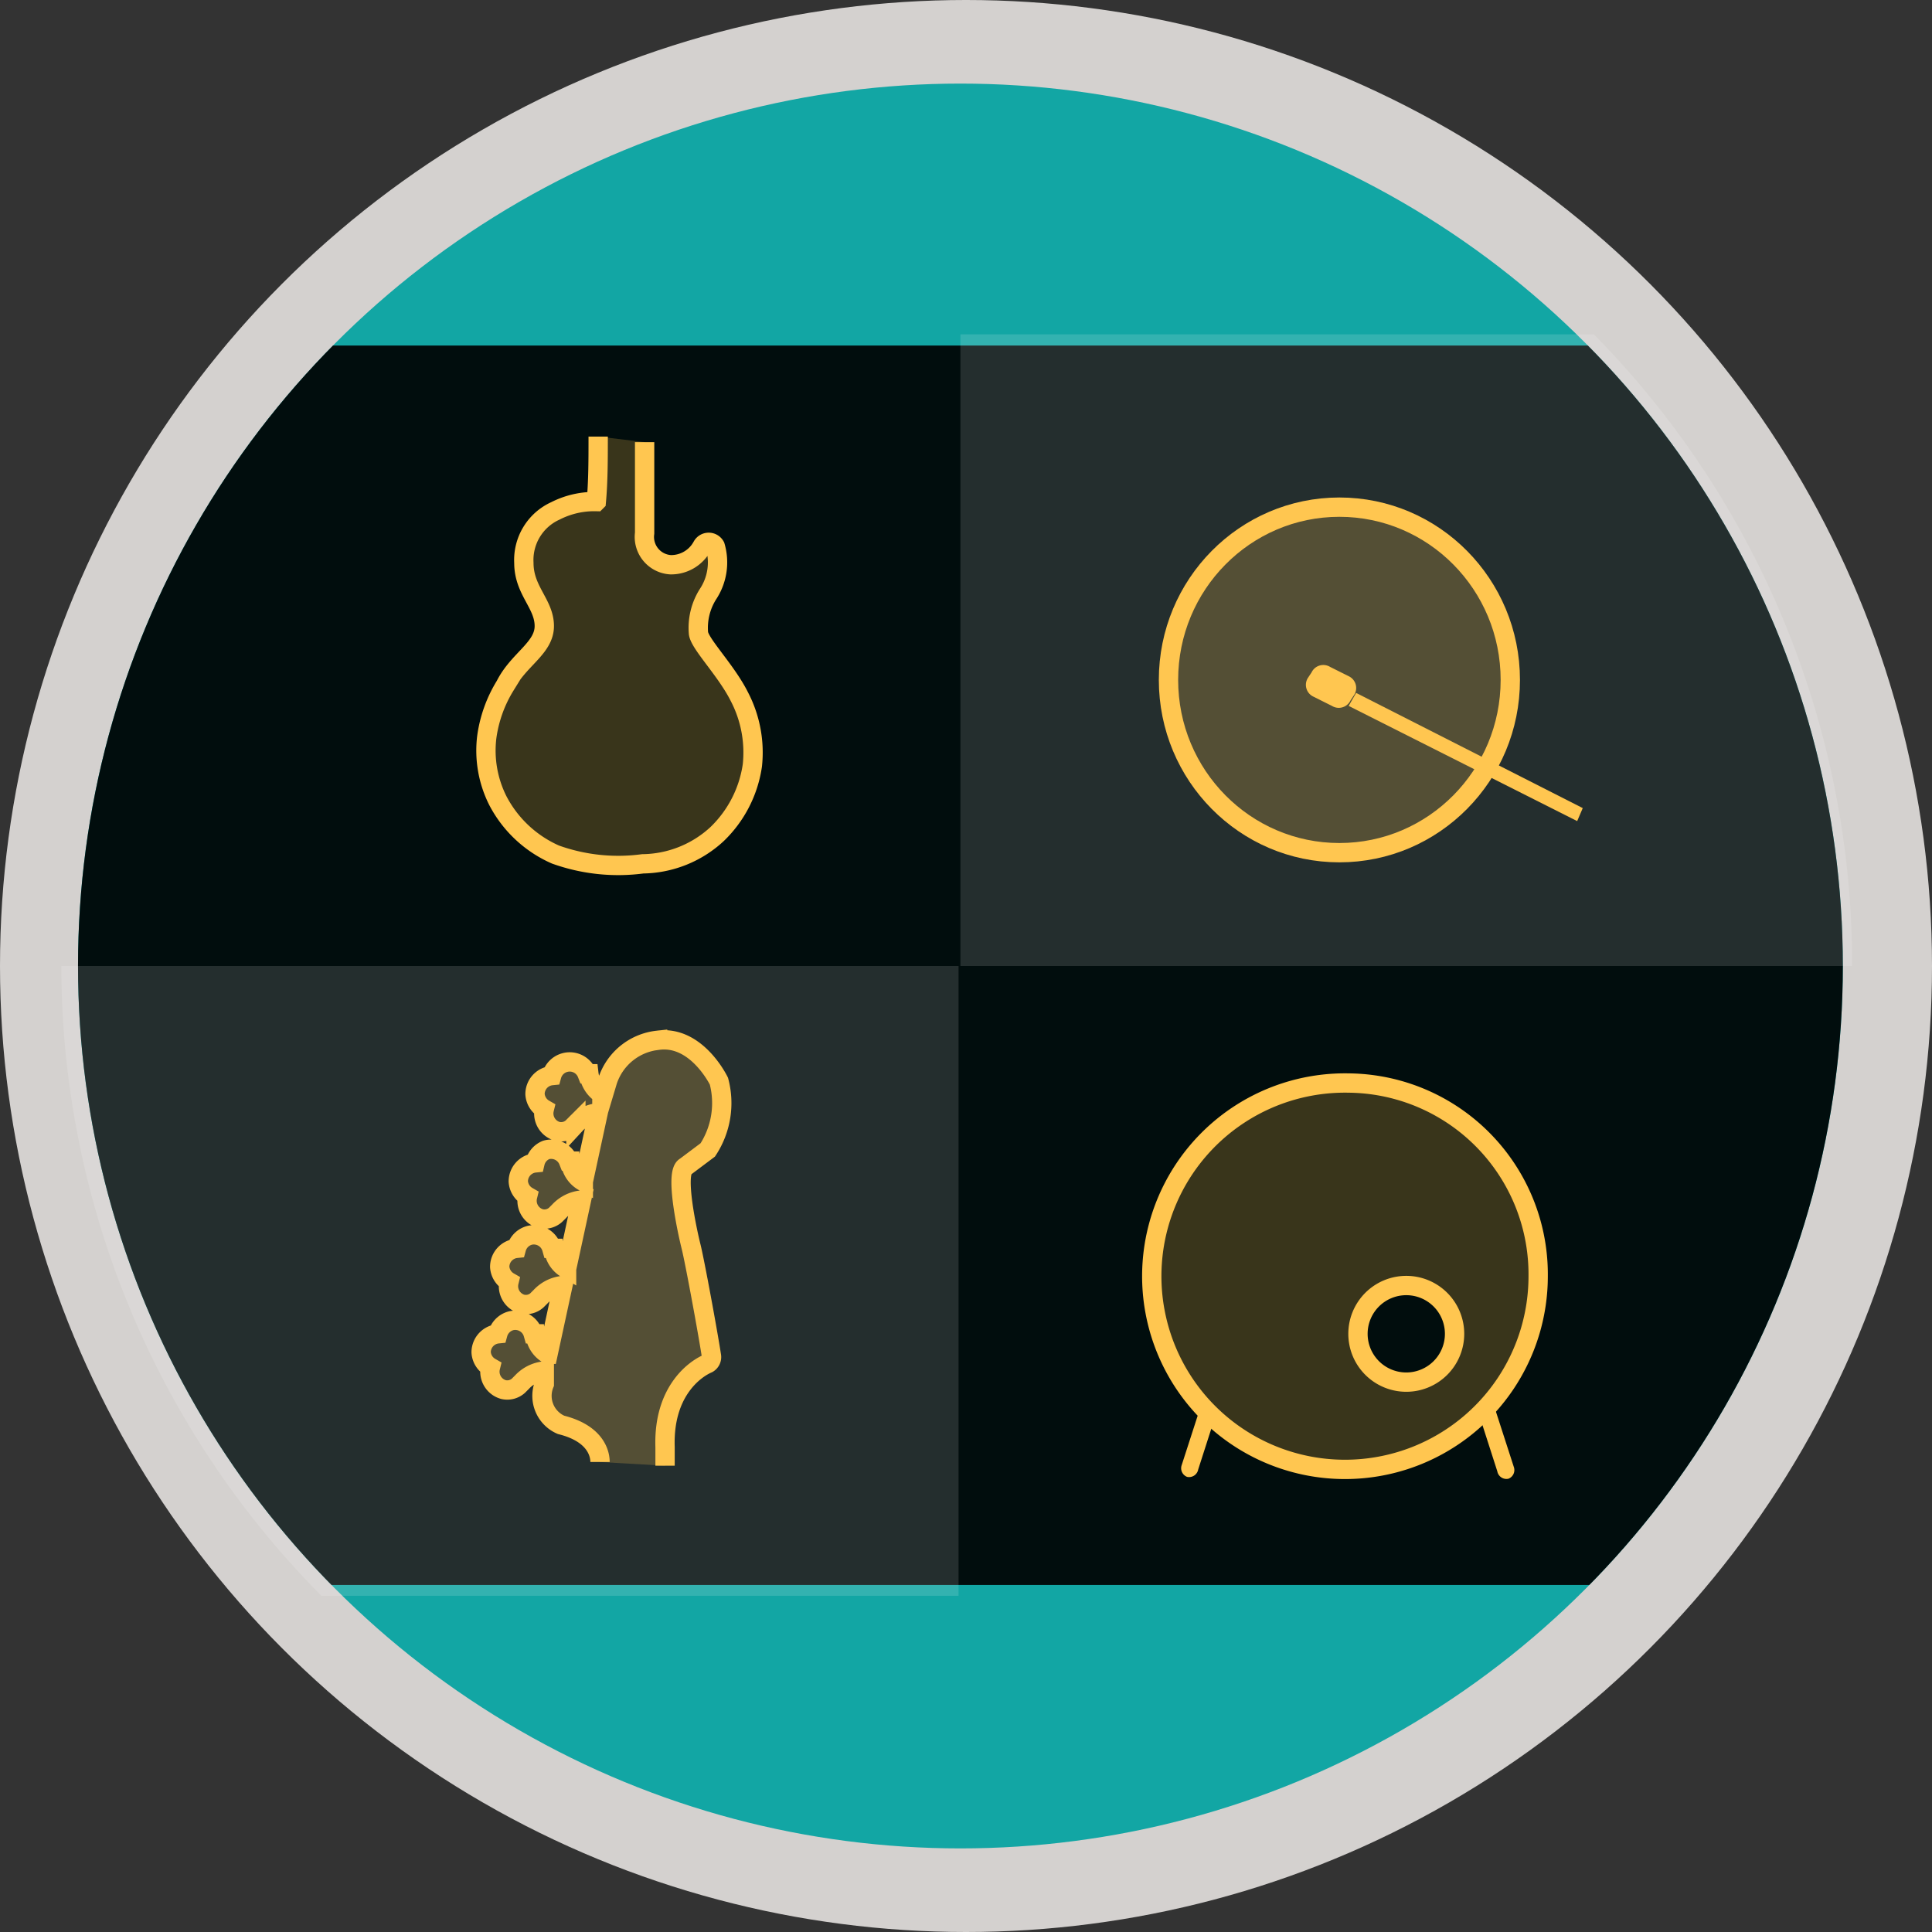 <svg xmlns="http://www.w3.org/2000/svg" xmlns:xlink="http://www.w3.org/1999/xlink" viewBox="0 0 104 104"><rect x="0" y="0" width="104" height="104" fill="#333333" stroke="none"/><defs><clipPath id="a"><circle cx="-73.3" cy="52.4" r="47.5" fill="#12a6a4"/></clipPath><clipPath id="b"><circle cx="176.7" cy="52.4" r="47.5" fill="#12a6a4"/></clipPath><clipPath id="c"><circle cx="51.7" cy="52" r="47.5" fill="#12a6a4"/></clipPath></defs><title>gain_which_instr</title><circle cx="52" cy="52" r="52" fill="#d4d1cf"/><circle cx="-73.3" cy="52.4" r="47.5" fill="#12a6a4"/><g clip-path="url(#a)"><rect x="-156.8" y="19" width="157.1" height="66.72" opacity="0.92"/></g><circle cx="176.7" cy="52.4" r="47.5" fill="#12a6a4"/><g clip-path="url(#b)"><rect x="93.3" y="19" width="157.1" height="66.72" opacity="0.92"/></g><circle cx="51.7" cy="52" r="47.5" fill="#12a6a4"/><g clip-path="url(#c)"><rect x="-31.8" y="18.6" width="157.1" height="66.72" opacity="0.92"/></g><path d="M99.7,52A48.3,48.3,0,0,0,85.8,18H51.7V52Z" fill="#fff" opacity="0.14"/><ellipse cx="72.1" cy="36.6" rx="9.2" ry="9.3" fill="#ffc650" fill-opacity="0.22" stroke="#ffc650" stroke-miterlimit="10" stroke-width="1.04"/><path d="M72.7,37.7l.2-.3a.7.7,0,0,0-.3-1l-1-.5a.7.7,0,0,0-1,.3l-.2.3a.7.7,0,0,0,.3,1l1,.5A.7.7,0,0,0,72.7,37.7Z" fill="#ffc650"/><polygon points="85.2 43.5 73 37.3 72.6 38 84.9 44.2 85.2 43.5" fill="#ffc650"/><path d="M32.2,23.5c0,1.2,0,2.4-.1,3.5a4.6,4.6,0,0,0-2.2.5,2.9,2.9,0,0,0-1.7,2.8c0,1.5,1.1,2.2,1.1,3.4s-1.4,1.8-2.1,3.2a7.1,7.1,0,0,0-1,2.8,6,6,0,0,0,.6,3.4A6.4,6.4,0,0,0,29.9,46a10,10,0,0,0,4.7.5,6,6,0,0,0,4-1.6,6.4,6.4,0,0,0,1.9-3.7,6.5,6.5,0,0,0-.7-3.7c-.7-1.4-2.1-2.8-2.2-3.4a3.4,3.4,0,0,1,.5-2.1,3.1,3.1,0,0,0,.4-2.6.4.4,0,0,0-.7,0,1.9,1.9,0,0,1-1.7,1,1.5,1.5,0,0,1-1.4-1.7h0v-1h0v-3h0v-.9" fill="#ffc650" opacity="0.22"/><path d="M32.2,23.5c0,1.2,0,2.4-.1,3.5a4.6,4.6,0,0,0-2.2.5,2.9,2.9,0,0,0-1.7,2.8c0,1.5,1.1,2.2,1.1,3.4s-1.4,1.8-2.1,3.2a7.1,7.1,0,0,0-1,2.8,6,6,0,0,0,.6,3.4A6.4,6.4,0,0,0,29.9,46a10,10,0,0,0,4.7.5,6,6,0,0,0,4-1.6,6.4,6.4,0,0,0,1.9-3.7,6.5,6.5,0,0,0-.7-3.7c-.7-1.4-2.1-2.8-2.2-3.4a3.4,3.4,0,0,1,.5-2.1,3.1,3.1,0,0,0,.4-2.6.4.4,0,0,0-.7,0,1.9,1.9,0,0,1-1.7,1,1.5,1.5,0,0,1-1.4-1.7h0v-1h0v-3h0v-.9" fill="none" stroke="#ffc650" stroke-miterlimit="10" stroke-width="1.04"/><path d="M3.3,52A48.2,48.2,0,0,0,17.3,85.9H51.6V52Z" fill="#fff" opacity="0.14"/><path d="M35.8,78.9c0-.3,0-.6,0-1-.1-3,1.6-4.2,2.3-4.5a.4.4,0,0,0,.2-.4c-.2-1.3-.9-5.1-1.1-5.9s-.9-4-.3-4.3l1.2-.9a4.6,4.6,0,0,0,.6-3.7s-1.2-2.5-3.3-2.2a3.2,3.2,0,0,0-2.7,2.2l-.3,1v-.3a1.5,1.5,0,0,1-.7-1.1h-.1a1,1,0,0,0-1.2-.6,1,1,0,0,0-.7.7,1,1,0,0,0-.9,1,1,1,0,0,0,.5.8,1,1,0,0,0,.7,1.2.9.9,0,0,0,.8-.2h0l.2-.2a1.9,1.9,0,0,1,1.2-.6l-.8,3.7a1.4,1.4,0,0,1-.7-1.1h-.1a1,1,0,0,0-1.2-.6,1,1,0,0,0-.6.7,1,1,0,0,0-.9,1,1,1,0,0,0,.5.8,1,1,0,0,0,.7,1.2.9.9,0,0,0,.8-.2h0l.2-.2a1.9,1.9,0,0,1,1.2-.6l-.8,3.7a1.4,1.4,0,0,1-.7-1.1h-.1a1,1,0,0,0-1.2-.7,1,1,0,0,0-.7.7,1,1,0,0,0-.9,1,1,1,0,0,0,.5.8,1,1,0,0,0,.7,1.2.9.9,0,0,0,.8-.2h0l.2-.2a1.9,1.9,0,0,1,1.2-.6l-.8,3.7a1.4,1.4,0,0,1-.7-1.1h-.1a1,1,0,0,0-1.2-.7,1,1,0,0,0-.7.7,1,1,0,0,0-.9,1,1,1,0,0,0,.5.8,1,1,0,0,0,.7,1.2.9.9,0,0,0,.8-.2h0l.2-.2a1.9,1.9,0,0,1,1.2-.6v.7a1.7,1.7,0,0,0,.9,2.2c2,.5,2.1,1.7,2.1,2" fill="#ffc650" opacity="0.22"/><path d="M35.8,78.9c0-.3,0-.6,0-1-.1-3,1.6-4.2,2.3-4.5a.4.4,0,0,0,.2-.4c-.2-1.3-.9-5.1-1.1-5.9s-.9-4-.3-4.3l1.2-.9a4.6,4.6,0,0,0,.6-3.7s-1.2-2.5-3.3-2.2a3.2,3.2,0,0,0-2.7,2.2l-.3,1v-.3a1.5,1.5,0,0,1-.7-1.1h-.1a1,1,0,0,0-1.2-.6,1,1,0,0,0-.7.7,1,1,0,0,0-.9,1,1,1,0,0,0,.5.8,1,1,0,0,0,.7,1.2.9.9,0,0,0,.8-.2h0l.2-.2a1.9,1.9,0,0,1,1.2-.6l-.8,3.7a1.4,1.4,0,0,1-.7-1.1h-.1a1,1,0,0,0-1.2-.6,1,1,0,0,0-.6.7,1,1,0,0,0-.9,1,1,1,0,0,0,.5.8,1,1,0,0,0,.7,1.2.9.9,0,0,0,.8-.2h0l.2-.2a1.9,1.9,0,0,1,1.2-.6l-.8,3.7a1.4,1.4,0,0,1-.7-1.1h-.1a1,1,0,0,0-1.2-.7,1,1,0,0,0-.7.7,1,1,0,0,0-.9,1,1,1,0,0,0,.5.8,1,1,0,0,0,.7,1.2.9.9,0,0,0,.8-.2h0l.2-.2a1.9,1.9,0,0,1,1.2-.6l-.8,3.7a1.4,1.4,0,0,1-.7-1.1h-.1a1,1,0,0,0-1.2-.7,1,1,0,0,0-.7.7,1,1,0,0,0-.9,1,1,1,0,0,0,.5.8,1,1,0,0,0,.7,1.2.9.9,0,0,0,.8-.2h0l.2-.2a1.9,1.9,0,0,1,1.2-.6v.7a1.7,1.7,0,0,0,.9,2.2c2,.5,2.1,1.7,2.1,2" fill="none" stroke="#ffc650" stroke-miterlimit="10" stroke-width="1.04"/><path d="M72.6,58.3A10.4,10.4,0,1,0,82.8,68.7,10.3,10.3,0,0,0,72.6,58.3Zm3.1,16.1a2.6,2.6,0,1,1,2.6-2.6A2.6,2.6,0,0,1,75.7,74.4Z" fill="#ffc650" fill-opacity="0.22" stroke="#ffc650" stroke-miterlimit="10" stroke-width="1.04"/><path d="M63.9,79.5h0a.5.5,0,0,1-.3-.6l1.1-3.4h.3a.6.6,0,0,1,.4.8l-.9,2.8A.5.5,0,0,1,63.9,79.5Z" fill="#ffc650"/><path d="M80.6,79.2l-.9-2.8a.6.6,0,0,1,.4-.8h.3l1.1,3.4a.5.5,0,0,1-.3.6h0A.5.5,0,0,1,80.6,79.2Z" fill="#ffc650"/></svg>